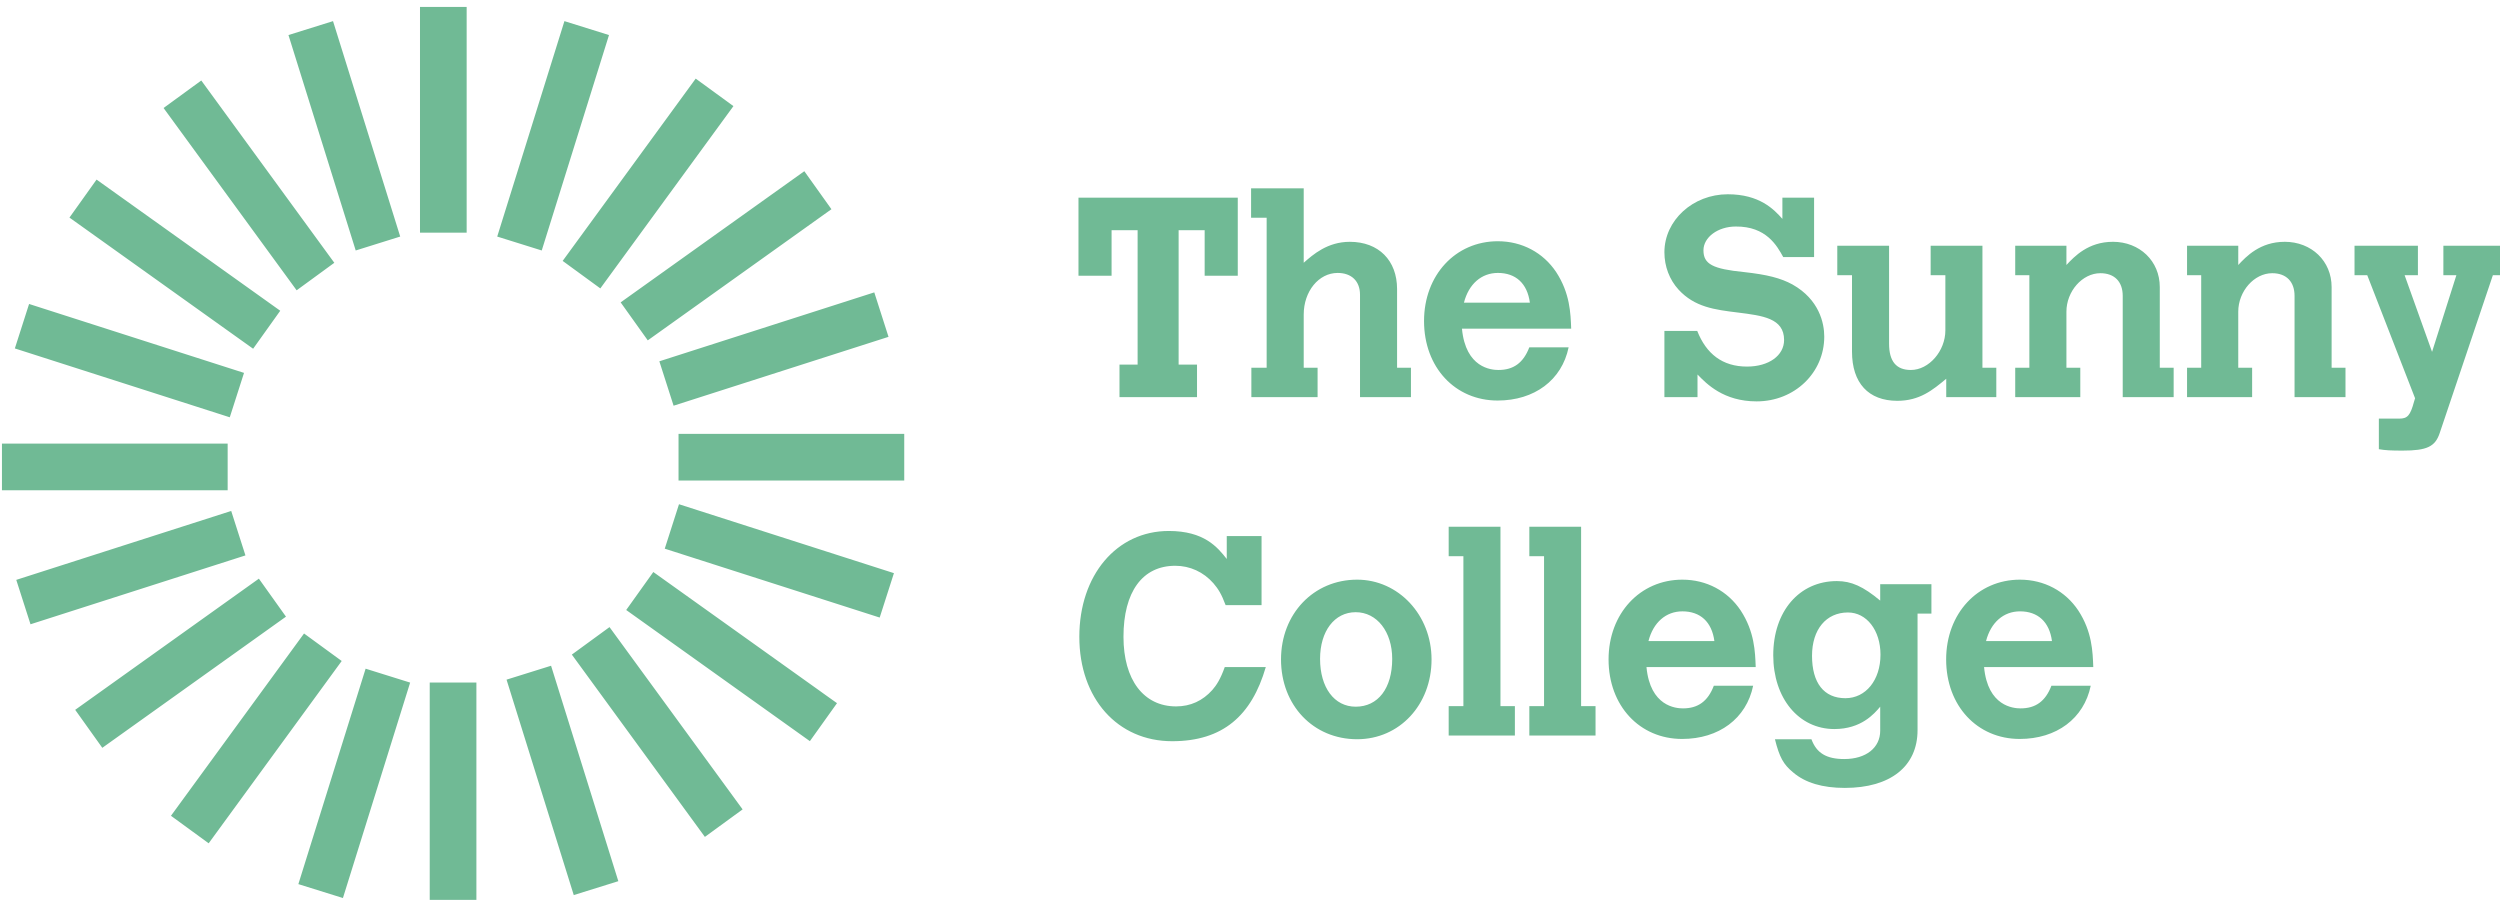 <?xml version="1.0" encoding="UTF-8" standalone="no"?>
<!-- Created with Inkscape (http://www.inkscape.org/) -->

<svg
   xmlns:dc="http://purl.org/dc/elements/1.1/"
   xmlns:cc="http://creativecommons.org/ns#"
   xmlns:rdf="http://www.w3.org/1999/02/22-rdf-syntax-ns#"
   xmlns:svg="http://www.w3.org/2000/svg"
   xmlns="http://www.w3.org/2000/svg"
   xmlns:sodipodi="http://sodipodi.sourceforge.net/DTD/sodipodi-0.dtd"
   xmlns:inkscape="http://www.inkscape.org/namespaces/inkscape"
   width="88.556mm"
   height="31.876mm"
   viewBox="0 0 88.556 31.876"
   version="1.1"
   id="svg8"
   inkscape:version="0.92.3 (2405546, 2018-03-11)"
   sodipodi:docname="The Sunny College Logo.svg">
  <defs
     id="defs2" />
  <sodipodi:namedview
     id="base"
     pagecolor="#ffffff"
     bordercolor="#666666"
     borderopacity="1.0"
     inkscape:pageopacity="0.0"
     inkscape:pageshadow="2"
     inkscape:zoom="1.4"
     inkscape:cx="254.74274"
     inkscape:cy="28.392031"
     inkscape:document-units="mm"
     inkscape:current-layer="layer1"
     showgrid="false"
     fit-margin-top="0"
     fit-margin-left="0"
     fit-margin-right="0"
     fit-margin-bottom="0"
     inkscape:window-width="1920"
     inkscape:window-height="1018"
     inkscape:window-x="-8"
     inkscape:window-y="-8"
     inkscape:window-maximized="1" />
  <g
     inkscape:label="Layer 1"
     inkscape:groupmode="layer"
     id="layer1"
     transform="translate(-44.168,-156.202)">
    <path
       style="color:#000000;font-style:normal;font-variant:normal;font-weight:normal;font-stretch:normal;font-size:medium;line-height:normal;font-family:sans-serif;font-variant-ligatures:normal;font-variant-position:normal;font-variant-caps:normal;font-variant-numeric:normal;font-variant-alternates:normal;font-feature-settings:normal;text-indent:0;text-align:start;text-decoration:none;text-decoration-line:none;text-decoration-style:solid;text-decoration-color:#000000;letter-spacing:normal;word-spacing:normal;text-transform:none;writing-mode:lr-tb;direction:ltr;text-orientation:mixed;dominant-baseline:auto;baseline-shift:baseline;text-anchor:start;white-space:normal;shape-padding:0;clip-rule:nonzero;display:inline;overflow:visible;visibility:visible;opacity:1;isolation:auto;mix-blend-mode:normal;color-interpolation:sRGB;color-interpolation-filters:linearRGB;solid-color:#000000;solid-opacity:1;vector-effect:none;fill:#70ba95;fill-opacity:1;fill-rule:nonzero;stroke:none;stroke-width:6.236;stroke-linecap:butt;stroke-linejoin:miter;stroke-miterlimit:4;stroke-dasharray:none;stroke-dashoffset:0;stroke-opacity:1;color-rendering:auto;image-rendering:auto;shape-rendering:auto;text-rendering:auto;enable-background:accumulate"
       d="m 222.812,590.371 v 30.17 h 6.238 v -30.17 z m -11.625,1.895 -5.957,1.861 8.99,28.797 5.949,-1.861 z m 30.932,0 -8.984,28.797 5.951,1.861 8.99,-28.797 z m 17.547,7.684 -17.783,24.367 5.035,3.676 17.791,-24.367 z m -66.09,0.252 -5.041,3.676 17.789,24.369 5.035,-3.678 z m 80.609,12.125 -24.551,17.533 3.625,5.078 24.551,-17.531 z m -94.605,1.121 -3.623,5.078 24.551,17.531 3.625,-5.078 z m 154.324,1.168 v 3.934 h 2.08 v 20.045 h -2.043 v 3.934 h 8.852 v -3.934 h -1.854 v -7.111 c 0,-3.101 2.003,-5.559 4.537,-5.559 1.853,0 2.988,1.097 2.988,2.912 v 13.691 h 6.809 v -3.934 h -1.854 v -10.516 c 0,-3.82 -2.459,-6.314 -6.316,-6.314 -2.988,0 -4.916,1.702 -6.164,2.799 v -9.947 z m 63.719,0.793 c -4.652,0 -8.471,3.48 -8.471,7.754 0,1.891 0.68,3.668 1.891,4.992 2.156,2.345 4.84,2.686 7.941,3.064 3.29,0.416 6.166,0.756 6.166,3.668 0,2.08 -2.043,3.555 -4.955,3.555 -3.29,0 -5.446,-1.702 -6.656,-4.766 h -4.387 v 8.852 h 4.424 V 639.5 c 1.21,1.248 3.479,3.594 7.904,3.594 5.068,0 9.039,-3.819 9.039,-8.66 0,-1.815 -0.681,-4.954 -4.236,-6.959 -1.588,-0.87 -3.403,-1.324 -6.467,-1.664 -4.198,-0.416 -5.445,-1.059 -5.445,-2.912 0,-1.74 1.928,-3.178 4.311,-3.178 4.085,-0.038 5.521,2.571 6.354,4.084 h 4.123 v -7.941 h -4.236 v 2.836 c -1.135,-1.286 -3.063,-3.291 -7.299,-3.291 z m -86.791,0.455 v 10.438 h 4.424 v -6.088 h 3.48 v 17.965 h -2.422 v 4.35 h 10.363 v -4.35 h -2.459 v -17.965 h 3.48 v 6.088 h 4.426 v -10.438 z m 56.062,5.824 c -5.673,0 -9.871,4.539 -9.871,10.666 0,6.203 4.161,10.627 9.834,10.627 4.917,0 8.584,-2.724 9.492,-7.111 h -5.256 c -0.794,2.08 -2.119,3.027 -4.123,3.027 -0.946,0 -4.387,-0.267 -4.879,-5.523 h 14.6 c -0.076,-2.042 -0.153,-4.726 -2.006,-7.562 -1.74,-2.61 -4.576,-4.123 -7.791,-4.123 z m 82.199,0.076 c -3.29,0 -5.144,1.965 -6.203,3.1 V 622.293 h -6.846 v 3.934 h 1.891 v 12.367 h -1.891 v 3.934 h 8.699 v -3.934 h -1.854 v -7.488 c 0,-2.723 2.119,-5.145 4.539,-5.145 1.891,0 2.986,1.134 2.986,3.025 v 13.541 h 6.809 v -3.934 h -1.854 v -10.779 c 0,-3.479 -2.684,-6.051 -6.277,-6.051 z m 22.969,0 c -3.29,0 -5.144,1.965 -6.203,3.1 V 622.293 h -6.846 v 3.934 h 1.891 v 12.367 h -1.891 v 3.934 h 8.699 v -3.934 h -1.854 v -7.488 c 0,-2.723 2.119,-5.145 4.539,-5.145 1.891,0 2.986,1.134 2.986,3.025 v 13.541 h 6.809 v -3.934 h -1.854 v -10.779 c 0,-3.479 -2.684,-6.051 -6.277,-6.051 z m -59.801,0.529 v 3.934 h 1.967 v 10.211 c 0,4.198 2.195,6.58 6.053,6.58 2.988,0 4.728,-1.436 6.543,-2.949 v 2.459 h 6.693 v -3.934 h -1.854 V 622.293 h -6.922 v 3.934 h 1.967 v 7.375 c 0,2.761 -2.193,5.295 -4.613,5.295 -1.967,0 -2.912,-1.173 -2.912,-3.518 V 622.293 Z m 69.139,0 v 3.934 h 1.701 l 6.393,16.451 -0.15,0.492 c -0.492,1.815 -0.87,2.23 -1.967,2.23 h -2.725 v 4.086 c 0.87,0.151 1.627,0.188 3.178,0.188 3.253,0 4.35,-0.528 4.955,-2.344 l 7.109,-21.105 h 1.74 V 622.293 h -8.357 l -0.002,3.934 h 1.74 l -3.252,10.248 -3.668,-10.248 H 489.873 V 622.293 Z m -114.506,3.631 c 2.383,0 3.935,1.399 4.275,3.971 h -8.812 c 0.643,-2.496 2.344,-3.971 4.537,-3.971 z m -83.357,2.6 -28.73,9.213 1.904,5.936 28.73,-9.205 z m -112.977,1.549 -1.904,5.943 28.73,9.205 1.904,-5.936 z m 86.811,17.365 v 6.236 h 30.17 v -6.236 z m -90.438,1.297 v 6.238 h 30.17 v -6.238 z m 90.5,8.107 -1.904,5.941 28.73,9.207 1.904,-5.936 z m -59.857,0.898 -28.73,9.213 1.904,5.936 28.73,-9.205 z m 162.74,2.111 v 3.934 h 1.967 v 20.045 h -1.967 v 3.932 h 8.85 v -3.932 h -1.928 v -23.979 z m 10.781,0 v 3.934 h 1.967 v 20.045 h -1.967 v 3.932 h 8.85 v -3.932 h -1.93 v -23.979 z m -48.201,0.566 c -6.959,0 -11.951,5.9 -11.951,14.145 0,8.245 5.107,13.957 12.406,13.957 6.77,0 10.627,-3.405 12.518,-9.91 h -5.484 c -0.567,1.588 -1.097,2.422 -1.664,3.064 -1.286,1.437 -2.911,2.193 -4.84,2.193 -4.349,0 -7.035,-3.556 -7.035,-9.305 0,-6.013 2.535,-9.492 6.922,-9.492 1.967,0 3.782,0.831 5.105,2.344 0.643,0.756 1.058,1.401 1.625,2.914 h 4.805 v -9.229 h -4.652 v 3.062 c -1.248,-1.588 -3.026,-3.744 -7.754,-3.744 z M 254,665.902 l -3.625,5.078 24.553,17.531 3.625,-5.078 z m -52.725,0.889 -24.553,17.533 3.625,5.078 24.551,-17.533 z m 146.803,0.133 c -5.824,0 -10.174,4.575 -10.174,10.664 0,6.127 4.312,10.666 10.174,10.666 5.673,0 9.947,-4.615 9.947,-10.666 0,-5.938 -4.425,-10.664 -9.947,-10.664 z m 43.48,0 c -5.673,0 -9.871,4.537 -9.871,10.664 0,6.203 4.161,10.629 9.834,10.629 4.917,0 8.585,-2.724 9.492,-7.111 h -5.256 c -0.794,2.08 -2.119,3.025 -4.123,3.025 -0.946,0 -4.387,-0.265 -4.879,-5.521 h 14.6 c -0.076,-2.042 -0.153,-4.728 -2.006,-7.564 -1.74,-2.61 -4.576,-4.121 -7.791,-4.121 z m 45.125,0 c -5.673,0 -9.871,4.537 -9.871,10.664 0,6.203 4.161,10.629 9.834,10.629 4.917,0 8.585,-2.724 9.492,-7.111 h -5.256 c -0.794,2.08 -2.119,3.025 -4.123,3.025 -0.946,0 -4.387,-0.265 -4.879,-5.521 h 14.598 c -0.076,-2.042 -0.151,-4.728 -2.004,-7.564 -1.74,-2.61 -4.576,-4.121 -7.791,-4.121 z m -24.473,0.189 c -5.03,0 -8.51,4.046 -8.51,9.908 0,5.749 3.405,9.871 8.17,9.871 3.593,0 5.333,-2.043 6.127,-2.988 v 3.215 c 0,2.269 -1.891,3.783 -4.803,3.783 -2.383,0 -3.708,-0.795 -4.389,-2.648 h -4.879 c 0.605,2.421 1.136,3.367 2.422,4.426 1.626,1.399 3.932,2.08 6.92,2.08 6.089,0 9.721,-2.876 9.721,-7.717 v -15.582 h 1.854 v -3.932 h -6.846 v 2.193 c -2.269,-1.891 -3.858,-2.609 -5.787,-2.609 z m -20.652,4.047 c 2.383,0 3.933,1.399 4.273,3.971 h -8.811 c 0.643,-2.496 2.344,-3.971 4.537,-3.971 z m 45.125,0 c 2.383,0 3.933,1.399 4.273,3.971 h -8.812 c 0.643,-2.496 2.345,-3.971 4.539,-3.971 z m -88.795,0.113 c 2.837,0 4.879,2.609 4.879,6.24 0,3.933 -1.891,6.391 -4.879,6.391 -2.874,0 -4.764,-2.571 -4.764,-6.391 0,-3.706 1.927,-6.24 4.764,-6.24 z m 65.797,0.037 c 2.496,0 4.35,2.382 4.35,5.635 0,3.404 -1.966,5.824 -4.689,5.824 -2.874,0 -4.463,-2.041 -4.463,-5.672 0,-3.517 1.891,-5.787 4.803,-5.787 z m -165.541,1.955 -5.035,3.676 17.783,24.367 5.043,-3.676 z m -40.832,0.855 -17.789,24.367 5.041,3.678 17.783,-24.369 z m 33.02,4.311 -5.951,1.859 8.984,28.797 5.957,-1.859 z m -24.789,0.393 -8.99,28.797 5.957,1.859 8.984,-28.797 z m 8.57,1.852 v 30.17 h 6.238 v -30.17 z"
       transform="scale(0.265)"
       id="path826"
       inkscape:connector-curvature="0" />
    <g
       aria-label="The Sunny"
       style="font-style:normal;font-variant:normal;font-weight:normal;font-stretch:normal;font-size:10.007px;line-height:1.25;font-family:'Courier New';-inkscape-font-specification:'Courier New';letter-spacing:0px;word-spacing:0px;fill:#000000;fill-opacity:1;stroke:none;stroke-width:0.25"
       id="text1240" />
    <g
       aria-label="College"
       style="font-style:normal;font-variant:normal;font-weight:normal;font-stretch:normal;font-size:10.007px;line-height:1.25;font-family:'Courier New';-inkscape-font-specification:'Courier New';letter-spacing:0px;word-spacing:0px;fill:#000000;fill-opacity:1;stroke:none;stroke-width:0.25"
       id="text1240-4" />
  </g>
</svg>
